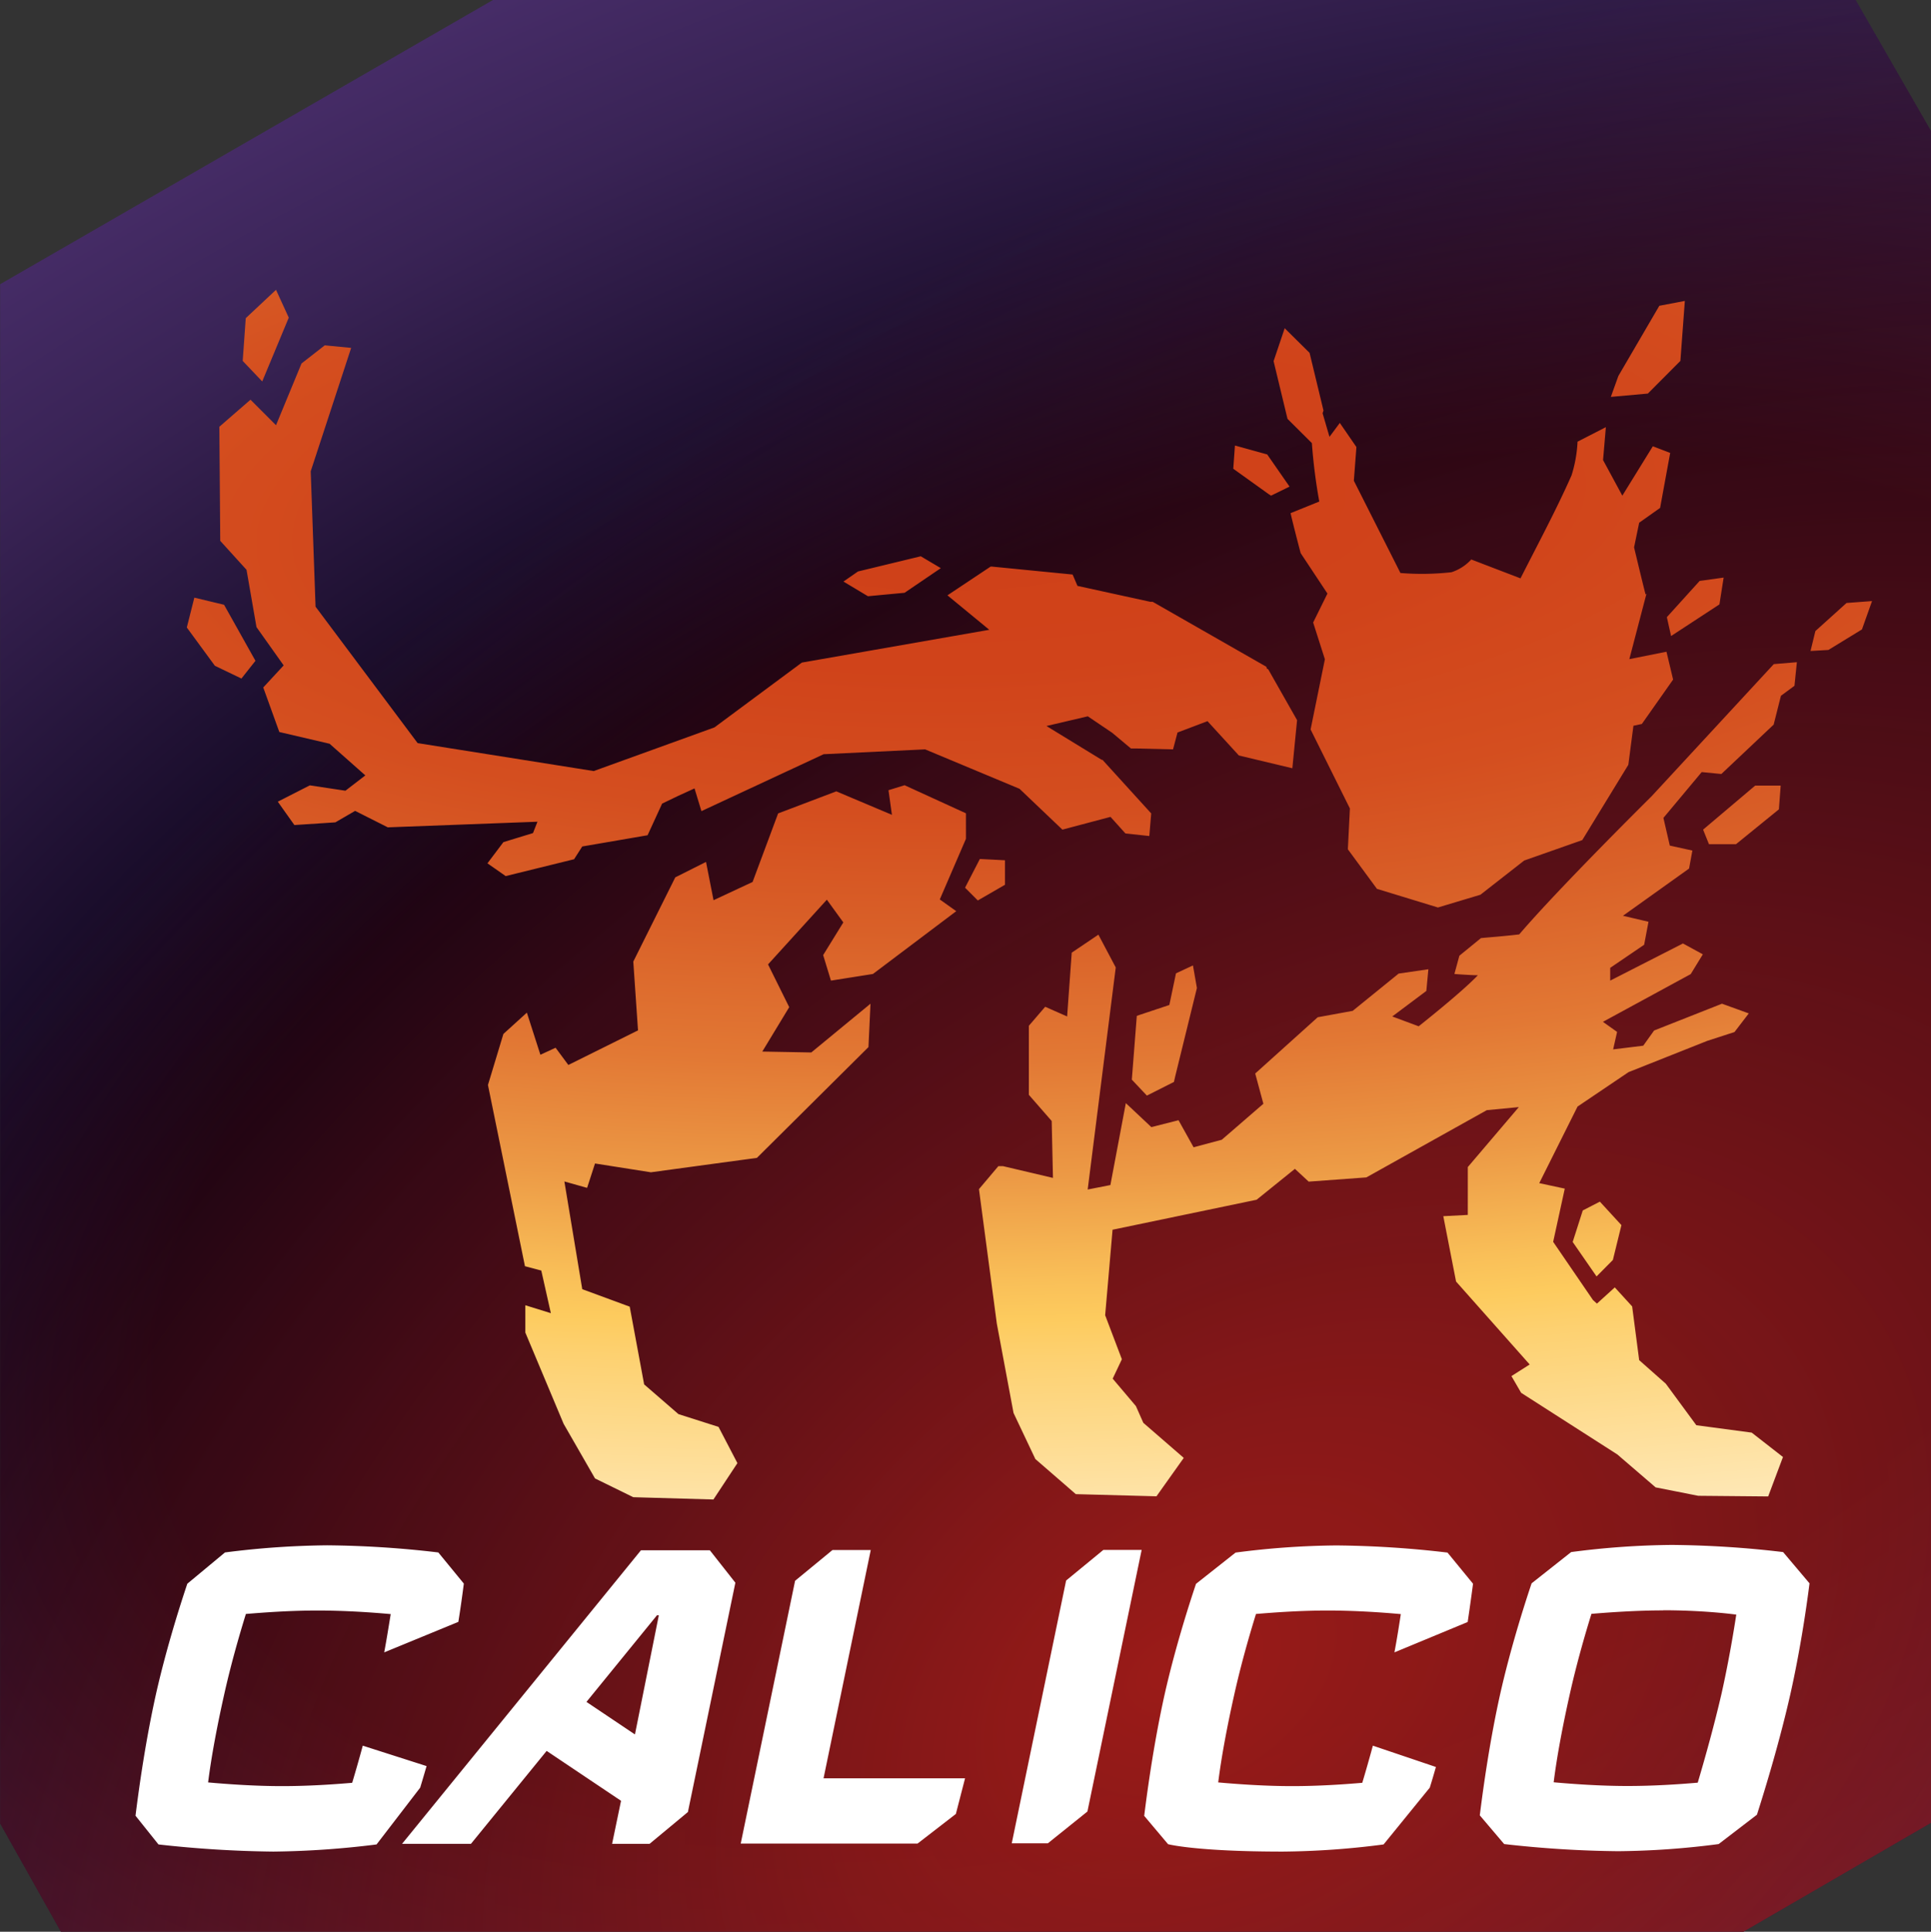 <svg xmlns="http://www.w3.org/2000/svg" xmlns:xlink="http://www.w3.org/1999/xlink" viewBox="0 0 151.33 151.37"><rect x="0" y="0" width="151.33" height="151.37" fill="#333333" stroke="none"/><defs><style>.cls-1,.cls-2,.cls-3,.cls-4{fill-rule:evenodd;}.cls-1{fill:url(#radial-gradient);}.cls-2{fill:url(#radial-gradient-2);}.cls-3{fill:url(#radial-gradient-3);}.cls-4{fill:#fff;}</style><radialGradient id="radial-gradient" cx="101.79" cy="95.97" fy="103.347" r="180.32" gradientTransform="matrix(0.94, -0.35, 0.2, 0.52, -12.44, 81.81)" gradientUnits="userSpaceOnUse"><stop offset="0.47" stop-color="#070011"/><stop offset="0.59" stop-color="#170b27"/><stop offset="0.86" stop-color="#392355"/><stop offset="1" stop-color="#462c67"/></radialGradient><radialGradient id="radial-gradient-2" cx="134.63" cy="144.31" fx="108.118" fy="112.46" r="184.11" gradientTransform="translate(-31.5 133.34) rotate(-32.26) scale(1 0.68)" gradientUnits="userSpaceOnUse"><stop offset="0" stop-color="#9b1b18"/><stop offset="0.19" stop-color="#981b19" stop-opacity="0.84"/><stop offset="0.6" stop-color="#91191b" stop-opacity="0.43"/><stop offset="1" stop-color="#89181e" stop-opacity="0"/></radialGradient><radialGradient id="radial-gradient-3" cx="114.9" cy="48.09" fx="84.058" r="311.33" gradientTransform="translate(-0.65 37.84) rotate(-2.84) scale(1 0.33)" gradientUnits="userSpaceOnUse"><stop offset="0" stop-color="#cf4018"/><stop offset="0.12" stop-color="#d0431a"/><stop offset="0.23" stop-color="#d44e1f"/><stop offset="0.32" stop-color="#d96028"/><stop offset="0.42" stop-color="#e27834"/><stop offset="0.51" stop-color="#ec9945"/><stop offset="0.59" stop-color="#f9bf58"/><stop offset="0.62" stop-color="#fdcb5e"/><stop offset="0.65" stop-color="#fdd171"/><stop offset="0.77" stop-color="#fee5ad"/><stop offset="0.87" stop-color="#fff3da"/><stop offset="0.95" stop-color="#fffcf5"/><stop offset="1" stop-color="#fff"/></radialGradient></defs><title>fireworks_vector</title><g id="Layer_1" data-name="Layer 1"><path class="cls-1" d="M160.7,19.61V152.19L146,160.72H14.14l-4.76-8.48V31.62L48,9.35h106.8Z" transform="translate(-9.37 -9.35)"/><path class="cls-2" d="M160.7,19.61V152.19L146,160.72H14.14l-4.76-8.48V31.62L48,9.35h106.8Z" transform="translate(-9.37 -9.35)"/></g><g id="Layer_2" data-name="Layer 2"><path class="cls-3" d="M155.29,58.67l-2.63,1.61-1.4.08.38-1.56,2.44-2.2,2-.15Zm-20.8,50.7-1.87-2.7.79-2.47,1.34-.69,1.69,1.84-.67,2.73Zm8.81-33.87-.46-1.14,4.08-3.45,2,0-.14,1.86-3.36,2.73Zm5.64-11.63-.57,2.26L144.27,70l-1.54-.15-3,3.59.5,2.17L142,76l-.26,1.41-5.18,3.7,2,.47-.34,1.8-2.66,1.81,0,1,5.7-2.91,1.56.85-.95,1.55-6.88,3.74,1.11.79-.31,1.37,2.36-.29L139,90.1,144.32,88l2.1.76-1.12,1.46-2.13.69L137,93.36l-4,2.7-3,6,2,.43-.91,4.17,3.12,4.56.31.28,1.4-1.27,1.36,1.49.55,4.21,2.09,1.85,2.39,3.25,4.34.58,2.45,1.91-1.16,3.09-5.48-.05,0,0-3.34-.66-3-2.58-7.54-4.83-.76-1.31,1.43-.91-5.77-6.5-1-5.12,1.92-.1,0-3.75,4-4.7-2.51.24-9.44,5.27-4.52.33-1.08-1-3,2.42-11.29,2.35-.58,6.7,1.31,3.45-.72,1.52,1.82,2.15.58,1.31,3.17,2.75L100,126.6l-6.32-.17-3.17-2.75-1.71-3.61-1.31-7-1.4-10.54,1.52-1.8.37,0,3.91.92-.1-4.46L90,95.14l0-5.41,1.28-1.49L93,89l.36-5,2.09-1.41,1.36,2.57-2.2,17.4,1.78-.35,1.21-6.42,2,1.88,2.13-.54,1.18,2.12h0l2.21-.59,3.26-2.82-.64-2.37,4.9-4.41,2.74-.5,3.6-2.92,2.33-.34L121.15,87l-2.67,2,2.07.77s3.36-2.65,4.64-4c-.43,0-1.5-.07-1.84-.1l.39-1.43,1.69-1.38c.46-.05,1.74-.14,3-.29,3.06-3.59,10.37-10.82,10.37-10.82l9.58-10.36,1.81-.15L150,63.09Zm-8.61-4.68L140,57.71l2.57-2.84,1.88-.26-.33,2.1Zm-1.82-19-2.9.26.59-1.64,3.21-5.5,2-.38-.35,4.7Zm-2,8,2.39-3.87,1.36.52-.79,4.31-1.64,1.16-.4,1.93s.63,2.64.9,3.69l.07-.05L137.06,61l2.91-.58.52,2.18-2.45,3.48-.66.14-.4,3.06-3.61,5.9-4.55,1.6-3.43,2.68-3.33,1L117.28,79,115,75.9l.16-3.2-3.08-6.19,1.12-5.5-.92-2.88,1.12-2.27-2.1-3.17s-.55-2.08-.79-3.13l2.25-.91a43.68,43.68,0,0,1-.58-4.58l-1.91-1.9-1.09-4.52.87-2.58L112,37l1.09,4.52-.07.21.54,1.85.81-1.09,1.3,1.89-.2,2.64,3.65,7.23a20.91,20.91,0,0,0,4-.06,3.6,3.6,0,0,0,1.55-1l3.86,1.48c1.48-2.91,2.84-5.45,4-8.07a10.33,10.33,0,0,0,.47-2.64l2.22-1.14L135,45.4Zm-27.53,0-.17-.11-2.79-2,.13-1.82,2.53.7,1.75,2.52Zm-7.45,37.43,1.33-.62.31,1.77-1.7,6.92-.1.44L99.25,95.2l-1.18-1.25.39-5,2.55-.85Zm7.15-23.84.07,0,2.27,4-.37,3.77-4.19-1L104,65.86l-2.35.89-.35,1.32L98.39,68H98l-1.47-1.23-1.91-1.29-3.24.76,4.33,2.65h.06l3.82,4.2-.15,1.77-1.87-.2-1.17-1.3-3.77,1-3.36-3.2-7.4-3.09-7.95.38-9.58,4.46-.54-1.78-1.25.57-1.29.62L60.12,74.8,55,75.68l-.64,1L49,78l-1.43-1,1.25-1.66,2.32-.71.35-.89-11.73.44L37.2,72.89l-1.55.9L32.44,74l-1.3-1.83,2.51-1.28,2.79.42L38,70.11,35.2,67.63l-3.94-.92L30,63.22l1.6-1.73-2.13-3L28.69,54l-2.06-2.27-.07-8.94L29,40.67l2,2L33,37.83l1.82-1.42,2.07.2-3.17,9.67.38,10.61,8,10.69L55.9,69.77l9.46-3.42,6.85-5.08L86.9,58.7,83.62,56,87,53.75l.08,0,.05,0,6.3.62.38.89,5.72,1.25.18,0,8.89,5.08ZM77.39,56.07l-1.92-1.15,1.14-.79,4.92-1.19,1.57.93L80.26,55.8Zm-49-18.44.24-3.35L31,32.06,32,34.24l-2.08,5Zm1,23.5-1.1,1.39-2.08-1-2.2-3,.59-2.34,2.33.56ZM50.66,88.7,51.72,92l1.19-.55,1,1.35,5.46-2.71L59,84.7l3.29-6.6,2.41-1.21.59,3,3.06-1.43,2-5.37,4.56-1.73,4.36,1.84L79,71.27l1.26-.39,4.81,2.2v2l-2.05,4.75,1.29.92-6.53,4.92-3.29.52-.61-2,1.58-2.56-1.29-1.78-4.61,5.07,1.66,3.35-2.11,3.48,3.84.07L77.59,88l-.16,3.4-8.74,8.68-8.31,1.13L56,100.52l-.62,1.91-1.78-.5L55,110.37l3.72,1.37,1.13,6.09,2.69,2.33,3.14,1L67.16,124l-1.88,2.85L59,126.67l-3-1.47-2.46-4.28-3-7.15v-2.14l2,.62-.75-3.34-1.28-.34L47.61,94.37l1.21-4ZM88.13,76.76l0,1.92L86,79.91l-1-1,1.16-2.25Z" transform="translate(-9.37 -9.35)"/><path class="cls-4" d="M151.18,133.42c-.27,2.13-.76,5.38-1.5,8.68-.81,3.58-1.9,7.2-2.62,9.45l-3,2.3a64.13,64.13,0,0,1-7.89.56,85.26,85.26,0,0,1-8.92-.56l-1.91-2.25c.28-2.26.8-5.94,1.61-9.56.74-3.27,1.74-6.51,2.45-8.62l3.1-2.45a64.14,64.14,0,0,1,7.89-.56,79,79,0,0,1,8.72.56Zm-11.47,2.12c-2,0-4.06.14-5.62.27-.58,1.87-1.21,4.1-1.71,6.35-.54,2.41-1,4.84-1.25,6.85,1.56.14,3.66.29,5.8.29,2,0,4-.13,5.49-.26.61-2.06,1.31-4.57,1.87-7,.49-2.19.87-4.35,1.15-6.17C143.89,135.67,141.82,135.53,139.72,135.53Zm-21.06,3.29c.2-1.06.36-2.08.5-3-1.55-.14-3.63-.28-5.73-.28s-4.06.14-5.62.27c-.58,1.87-1.21,4.1-1.71,6.35-.54,2.41-1,4.84-1.25,6.85,1.56.14,3.67.29,5.8.29,2,0,4-.13,5.49-.26.27-.9.55-1.88.83-2.91l4.94,1.67c-.16.57-.32,1.11-.48,1.62l-3.62,4.45a64.13,64.13,0,0,1-7.89.56c-6.84,0-9-.58-9-.58l-1.87-2.22c.28-2.26.8-5.93,1.61-9.56.74-3.27,1.74-6.51,2.45-8.62l3.1-2.45a64.14,64.14,0,0,1,7.89-.56,79,79,0,0,1,8.72.56l2,2.44c-.11.84-.25,1.85-.42,3ZM94.59,151.3l-3.1,2.49H88.66l4.26-20.59,2.92-2.4h3Zm-10.31.19-3,2.32-13.86,0,4.26-20.59,2.93-2.41h3l-3.7,17.89H85Zm-21-.15,0,0-3,2.49H57.34l.7-3.37-5.83-3.91-5.93,7.28H40.88l18.72-23H65l2,2.54Zm-2.42-15.42-5.53,6.79,3.8,2.55L61,135.93Zm-21.38,2.91c.2-1.07.36-2.09.51-3-1.55-.14-3.63-.28-5.73-.28s-4.06.14-5.62.27c-.58,1.87-1.21,4.1-1.71,6.35-.54,2.41-1,4.84-1.25,6.85,1.56.14,3.67.29,5.8.29,2,0,4-.13,5.49-.26.27-.9.55-1.88.83-2.91l5,1.6c-.17.59-.34,1.16-.5,1.69l-3.42,4.45a69.8,69.8,0,0,1-8.09.56,88.53,88.53,0,0,1-9-.56l-1.8-2.25c.28-2.26.8-5.93,1.61-9.56.74-3.27,1.74-6.51,2.45-8.62L27,131a66.94,66.94,0,0,1,8-.56,79,79,0,0,1,8.72.56l2,2.44c-.11.85-.25,1.89-.43,3Z" transform="translate(-9.37 -9.35)"/></g></svg>